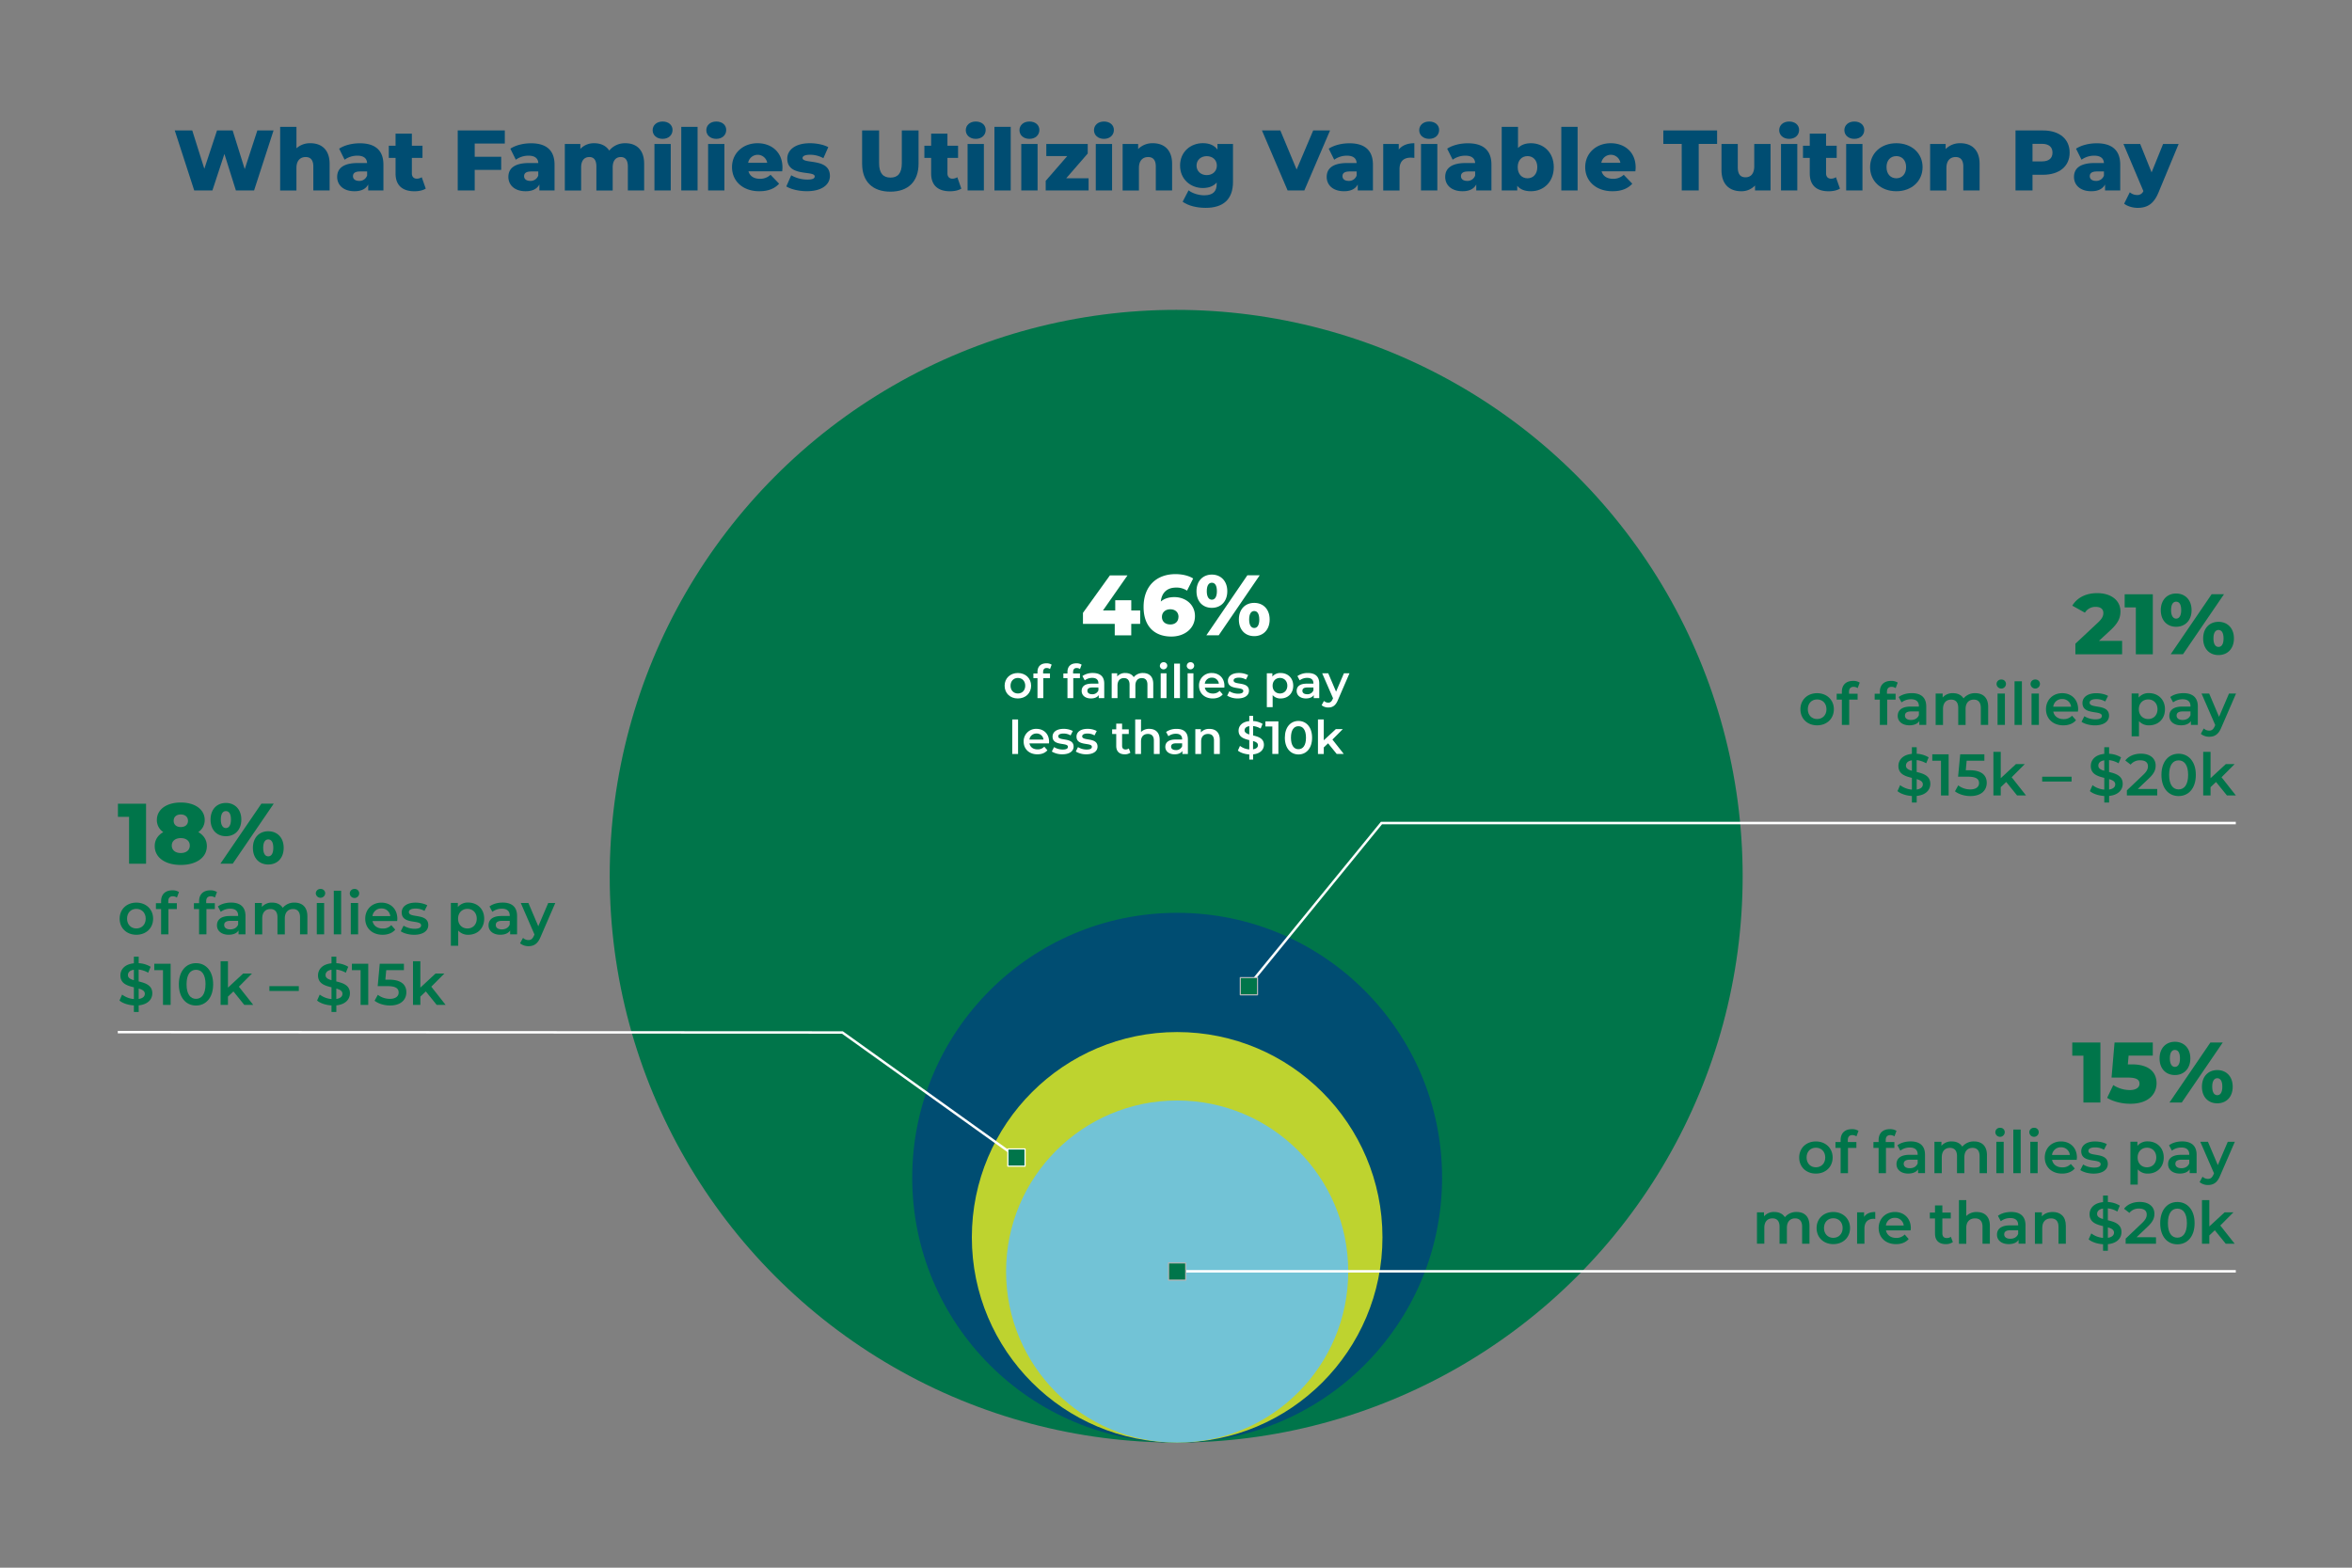 <?xml version="1.0" encoding="UTF-8"?> <svg xmlns="http://www.w3.org/2000/svg" id="Layer_1" data-name="Layer 1" width="1920" height="1280" viewBox="0 0 1920 1280"><rect x="0" y="0" width="1920" height="1280" fill="#808080" stroke="none"/><defs><style>.cls-1{fill:#00754a;}.cls-2{fill:#004d72;}.cls-3{fill:#bed32f;}.cls-4{fill:#72c3d6;}.cls-5{fill:#fff;}.cls-6{fill:none;stroke:#fff;stroke-miterlimit:10;stroke-width:2px;}.cls-7{fill:#b2b5b6;}</style></defs><path class="cls-1" d="M97.67,750.08c0-7.69,5.76-13.11,13.63-13.11S125,742.39,125,750.08s-5.71,13.15-13.68,13.15S97.67,757.76,97.67,750.08Zm21.27,0c0-4.9-3.27-8-7.64-8s-7.58,3.12-7.58,8,3.26,8,7.58,8S118.94,755,118.94,750.08Z"></path><path class="cls-1" d="M137.37,735.91v1.54h7v4.8h-6.86v20.64h-6V742.25h-4.23v-4.8h4.23v-1.63c0-5.38,3.21-8.88,9.17-8.88a9.59,9.59,0,0,1,5.42,1.39l-1.68,4.51a5.92,5.92,0,0,0-3.31-1.05C138.66,731.79,137.37,733.18,137.37,735.91Z"></path><path class="cls-1" d="M168.32,735.91v1.54h7.06v4.8h-6.86v20.64h-6V742.25h-4.22v-4.8h4.22v-1.63c0-5.38,3.22-8.88,9.17-8.88a9.62,9.62,0,0,1,5.43,1.39l-1.68,4.51a5.94,5.94,0,0,0-3.31-1.05C169.62,731.79,168.32,733.18,168.32,735.91Z"></path><path class="cls-1" d="M200.39,747.87v15h-5.67v-3.12c-1.43,2.21-4.22,3.46-8.06,3.46-5.86,0-9.55-3.22-9.55-7.68,0-4.27,2.88-7.63,10.65-7.63h6.63v-.39c0-3.5-2.11-5.57-6.39-5.57a12.64,12.64,0,0,0-7.77,2.55l-2.36-4.37c2.74-2.11,6.73-3.17,10.85-3.17C196.12,737,200.39,740.47,200.39,747.87Zm-6,7v-3H188.2c-4.08,0-5.19,1.54-5.19,3.41,0,2.16,1.83,3.55,4.9,3.55S193.38,757.52,194.39,754.88Z"></path><path class="cls-1" d="M250.93,748.2v14.69h-6V749c0-4.56-2.11-6.77-5.76-6.77-3.93,0-6.67,2.59-6.67,7.68v13h-6V749c0-4.56-2.11-6.77-5.76-6.77-4,0-6.67,2.59-6.67,7.68v13h-6V737.26h5.71v3.26a10.63,10.63,0,0,1,8.4-3.55c3.74,0,6.86,1.39,8.64,4.27a12,12,0,0,1,9.6-4.27C246.61,737,250.93,740.47,250.93,748.2Z"></path><path class="cls-1" d="M257.79,729.43a3.67,3.67,0,0,1,3.85-3.6,3.58,3.58,0,0,1,3.84,3.46,3.85,3.85,0,0,1-7.69.14Zm.82,7.83h6v25.63h-6Z"></path><path class="cls-1" d="M272.48,727.27h6v35.62h-6Z"></path><path class="cls-1" d="M285.54,729.43a3.66,3.66,0,0,1,3.84-3.6,3.57,3.57,0,0,1,3.84,3.46,3.84,3.84,0,0,1-7.68.14Zm.81,7.83h6v25.63h-6Z"></path><path class="cls-1" d="M324.23,752H304.11c.72,3.74,3.84,6.14,8.31,6.14a9.2,9.2,0,0,0,7-2.78l3.21,3.69c-2.3,2.74-5.9,4.18-10.32,4.18-8.59,0-14.16-5.52-14.16-13.15S303.73,737,311.36,737s13,5.23,13,13.25C324.32,750.7,324.27,751.42,324.23,752Zm-20.17-4h14.55a7,7,0,0,0-7.25-6.24A7.09,7.09,0,0,0,304.06,748Z"></path><path class="cls-1" d="M327.15,760.35l2.31-4.56a17.2,17.2,0,0,0,8.92,2.54c3.8,0,5.38-1.05,5.38-2.83,0-4.9-15.84-.29-15.84-10.51,0-4.85,4.37-8,11.28-8,3.41,0,7.3.82,9.6,2.21l-2.3,4.56a14.05,14.05,0,0,0-7.35-1.92c-3.65,0-5.37,1.2-5.37,2.88,0,5.18,15.84.58,15.84,10.61,0,4.8-4.42,7.92-11.62,7.92C333.73,763.23,329.46,762,327.15,760.35Z"></path><path class="cls-1" d="M395.26,750.08c0,8-5.52,13.15-13,13.15a10.53,10.53,0,0,1-8.21-3.46v12.44h-6v-35h5.71v3.36a10.57,10.57,0,0,1,8.5-3.65C389.74,737,395.26,742.15,395.26,750.08Zm-6.09,0c0-4.9-3.27-8-7.59-8s-7.63,3.12-7.63,8,3.31,8,7.63,8S389.17,755,389.17,750.08Z"></path><path class="cls-1" d="M422.1,747.87v15h-5.67v-3.12c-1.44,2.21-4.22,3.46-8.06,3.46-5.86,0-9.56-3.22-9.56-7.68,0-4.27,2.88-7.63,10.66-7.63h6.63v-.39c0-3.5-2.12-5.57-6.39-5.57a12.67,12.67,0,0,0-7.78,2.55l-2.35-4.37c2.74-2.11,6.72-3.17,10.85-3.17C417.82,737,422.1,740.47,422.1,747.87Zm-6,7v-3h-6.2c-4.08,0-5.18,1.54-5.18,3.41,0,2.16,1.82,3.55,4.9,3.55C412.54,758.86,415.09,757.52,416.1,754.88Z"></path><path class="cls-1" d="M453.3,737.26l-12,27.7c-2.36,5.81-5.62,7.58-9.89,7.58a10.6,10.6,0,0,1-6.87-2.35l2.4-4.42a6.49,6.49,0,0,0,4.42,1.78c2.11,0,3.36-1,4.51-3.55l.43-1-11.18-25.73h6.24l8.06,19,8.12-19Z"></path><path class="cls-1" d="M113.22,820.88v5.37h-3.93v-5.33c-4.71-.28-9.27-1.82-11.76-4l2.16-4.85a18.46,18.46,0,0,0,9.6,3.65v-9.6c-5.33-1.3-11-3-11-9.7,0-4.89,3.55-9.17,11-9.89v-5.42h3.93v5.33a20.54,20.54,0,0,1,9.75,2.93l-2,4.85a19.84,19.84,0,0,0-7.78-2.6v9.7c5.33,1.3,11.14,3,11.14,9.65C124.36,815.88,120.76,820.11,113.22,820.88Zm-3.93-20.55v-8.54c-3.41.52-4.85,2.25-4.85,4.37C104.44,798.46,106.5,799.52,109.29,800.33Zm8.93,11.09c0-2.35-2.12-3.46-5-4.27v8.49C116.73,815.12,118.22,813.48,118.22,811.42Z"></path><path class="cls-1" d="M139.29,786.89v33.6h-6.24V792.12h-7.11v-5.23Z"></path><path class="cls-1" d="M146,803.69c0-11,6-17.28,14-17.28S174,792.65,174,803.69,168,821,160,821,146,814.73,146,803.69Zm21.79,0c0-8.11-3.17-11.86-7.78-11.86s-7.72,3.75-7.72,11.86,3.16,11.86,7.72,11.86S167.75,811.8,167.75,803.69Z"></path><path class="cls-1" d="M190.55,809.5l-4.46,4.22v6.77h-6V784.87h6v21.51l12.43-11.52h7.2L195,805.61l11.72,14.88h-7.3Z"></path><path class="cls-1" d="M219.92,805.18h24v3.94h-24Z"></path><path class="cls-1" d="M274.55,820.88v5.37h-3.94v-5.33c-4.7-.28-9.26-1.82-11.76-4l2.16-4.85a18.46,18.46,0,0,0,9.6,3.65v-9.6c-5.33-1.3-11-3-11-9.7,0-4.89,3.55-9.17,11-9.89v-5.42h3.94v5.33a20.54,20.54,0,0,1,9.74,2.93l-2,4.85a20,20,0,0,0-7.78-2.6v9.7c5.33,1.3,11.14,3,11.14,9.65C285.69,815.88,282.08,820.11,274.55,820.88Zm-3.94-20.55v-8.54c-3.41.52-4.85,2.25-4.85,4.37C265.76,798.46,267.83,799.52,270.61,800.33Zm8.93,11.09c0-2.35-2.11-3.46-5-4.27v8.49C278.05,815.12,279.54,813.48,279.54,811.42Z"></path><path class="cls-1" d="M300.61,786.89v33.6h-6.24V792.12h-7.1v-5.23Z"></path><path class="cls-1" d="M331.72,810.17c0,5.91-4.28,10.8-13.3,10.8-4.75,0-9.55-1.44-12.63-3.89l2.64-4.84a16,16,0,0,0,9.89,3.31c4.47,0,7.11-2,7.11-5.14s-2.07-5.23-9-5.23h-8.11L310,786.89h19.73v5.23H315.3l-.72,7.78h3.21C327.73,799.9,331.72,804.22,331.72,810.17Z"></path><path class="cls-1" d="M347.6,809.5l-4.46,4.22v6.77h-6V784.87h6v21.51l12.43-11.52h7.2l-10.7,10.75,11.71,14.88h-7.29Z"></path><circle class="cls-1" cx="960.15" cy="715.43" r="462.43"></circle><circle class="cls-2" cx="960.94" cy="961.58" r="216.27"></circle><circle class="cls-3" cx="960.94" cy="1010.26" r="167.6"></circle><circle class="cls-4" cx="960.94" cy="1038.19" r="139.66"></circle><path class="cls-5" d="M930.75,509.39h-7.28v9.38H910v-9.38H884.05v-9l22-30.59h14.35l-20,28.63h10v-8.33h13.09v8.33h7.28Z"></path><path class="cls-5" d="M975.48,503c0,10.22-8.54,16.73-19.25,16.73-13.73,0-22.69-8.26-22.69-24.15,0-17.08,10.57-26.81,26.05-26.81,5.53,0,10.85,1.26,14.42,3.57l-5,9.94a15.15,15.15,0,0,0-9-2.52c-7,0-11.69,3.92-12.4,11.41,2.74-2.38,6.45-3.64,11.07-3.64C967.85,487.55,975.48,493.64,975.48,503Zm-13.44.63c0-3.78-2.73-6.16-6.72-6.16s-6.8,2.52-6.8,6.23,2.67,6.16,6.87,6.16C959.31,509.88,962,507.5,962,503.65Z"></path><path class="cls-5" d="M976.73,482.72c0-8.47,5.32-13.58,12.53-13.58s12.61,5.11,12.61,13.58-5.33,13.58-12.61,13.58S976.73,491.26,976.73,482.72Zm41.52-13h10.08l-33.47,49H984.78Zm-24.86,13c0-5-1.75-6.93-4.13-6.93s-4.13,2-4.13,6.93,1.89,6.93,4.13,6.93S993.39,487.69,993.39,482.72Zm17.93,23.1c0-8.47,5.25-13.58,12.53-13.58s12.6,5.11,12.6,13.58-5.32,13.58-12.6,13.58S1011.32,514.36,1011.32,505.82Zm16.66,0c0-5-1.82-6.93-4.13-6.93s-4.13,2-4.13,6.93,1.82,6.93,4.13,6.93S1028,510.79,1028,505.82Z"></path><path class="cls-5" d="M820.1,559.88c0-6.08,4.56-10.37,10.79-10.37s10.83,4.29,10.83,10.37-4.52,10.41-10.83,10.41S820.1,566,820.1,559.88Zm16.83,0c0-3.88-2.58-6.35-6-6.35s-6,2.47-6,6.35,2.58,6.34,6,6.34S836.93,563.75,836.93,559.88Z"></path><path class="cls-5" d="M851.53,548.67v1.22h5.58v3.8h-5.43V570h-4.75V553.69h-3.34v-3.8h3.34v-1.3c0-4.25,2.54-7,7.26-7a7.59,7.59,0,0,1,4.29,1.1l-1.33,3.57a4.7,4.7,0,0,0-2.62-.84C852.55,545.4,851.53,546.5,851.53,548.67Z"></path><path class="cls-5" d="M876,548.67v1.22h5.58v3.8h-5.43V570h-4.75V553.69h-3.35v-3.8h3.35v-1.3c0-4.25,2.54-7,7.26-7a7.61,7.61,0,0,1,4.29,1.1l-1.33,3.57a4.7,4.7,0,0,0-2.62-.84C877.06,545.4,876,546.5,876,548.67Z"></path><path class="cls-5" d="M901.42,558.13V570h-4.49v-2.47c-1.14,1.75-3.34,2.74-6.38,2.74-4.63,0-7.56-2.55-7.56-6.08s2.28-6,8.43-6h5.25v-.3c0-2.78-1.67-4.41-5-4.41a10.06,10.06,0,0,0-6.16,2L883.6,552a14.26,14.26,0,0,1,8.58-2.5C898,549.51,901.42,552.28,901.42,558.13Zm-4.75,5.55v-2.36h-4.9c-3.23,0-4.11,1.22-4.11,2.7,0,1.71,1.45,2.81,3.88,2.81A5.17,5.17,0,0,0,896.67,563.68Z"></path><path class="cls-5" d="M941.43,558.4V570h-4.75V559c0-3.6-1.67-5.35-4.56-5.35-3.12,0-5.28,2.05-5.28,6.08V570h-4.75V559c0-3.6-1.67-5.35-4.56-5.35-3.15,0-5.28,2.05-5.28,6.08V570H907.5V549.73H912v2.59a8.39,8.39,0,0,1,6.65-2.81c3,0,5.43,1.1,6.84,3.38a9.46,9.46,0,0,1,7.6-3.38C938,549.51,941.43,552.28,941.43,558.4Z"></path><path class="cls-5" d="M946.87,543.54a2.9,2.9,0,0,1,3-2.85,2.83,2.83,0,0,1,3,2.74,3,3,0,0,1-6.08.11Zm.64,6.19h4.75V570h-4.75Z"></path><path class="cls-5" d="M958.49,541.83h4.75V570h-4.75Z"></path><path class="cls-5" d="M968.83,543.54a2.9,2.9,0,0,1,3-2.85,2.83,2.83,0,0,1,3,2.74,3,3,0,0,1-6.08.11Zm.65,6.19h4.75V570h-4.75Z"></path><path class="cls-5" d="M999.45,561.4H983.54c.56,3,3,4.86,6.57,4.86a7.29,7.29,0,0,0,5.51-2.2l2.54,2.92c-1.82,2.17-4.67,3.31-8.17,3.31-6.8,0-11.2-4.37-11.2-10.41a10.08,10.08,0,0,1,10.48-10.37c5.93,0,10.26,4.14,10.26,10.48C999.53,560.37,999.49,560.94,999.45,561.4Zm-16-3.15H995a5.52,5.52,0,0,0-5.74-4.94A5.59,5.59,0,0,0,983.5,558.25Z"></path><path class="cls-5" d="M1001.78,568l1.82-3.61a13.61,13.61,0,0,0,7.07,2c3,0,4.25-.83,4.25-2.24,0-3.87-12.54-.23-12.54-8.32,0-3.84,3.46-6.34,8.93-6.34a16.16,16.16,0,0,1,7.6,1.74l-1.82,3.61a11.13,11.13,0,0,0-5.82-1.52c-2.88,0-4.25.95-4.25,2.28,0,4.11,12.54.46,12.54,8.4,0,3.8-3.5,6.27-9.2,6.27A16.1,16.1,0,0,1,1001.78,568Z"></path><path class="cls-5" d="M1055.69,559.88c0,6.31-4.37,10.41-10.29,10.41a8.3,8.3,0,0,1-6.5-2.74v9.84h-4.75V549.73h4.52v2.66a8.39,8.39,0,0,1,6.73-2.88C1051.32,549.51,1055.69,553.61,1055.69,559.88Zm-4.82,0c0-3.88-2.59-6.35-6-6.35s-6,2.47-6,6.35,2.63,6.34,6,6.34S1050.87,563.75,1050.87,559.88Z"></path><path class="cls-5" d="M1076.94,558.13V570h-4.49v-2.47c-1.14,1.75-3.34,2.74-6.38,2.74-4.64,0-7.56-2.55-7.56-6.08s2.28-6,8.43-6h5.25v-.3c0-2.78-1.68-4.41-5.06-4.41a10.05,10.05,0,0,0-6.15,2l-1.86-3.46a14.26,14.26,0,0,1,8.58-2.5C1073.55,549.51,1076.94,552.28,1076.94,558.13Zm-4.75,5.55v-2.36h-4.9c-3.23,0-4.11,1.22-4.11,2.7,0,1.71,1.45,2.81,3.88,2.81A5.18,5.18,0,0,0,1072.19,563.68Z"></path><path class="cls-5" d="M1101.63,549.73l-9.49,21.93c-1.87,4.59-4.45,6-7.83,6a8.38,8.38,0,0,1-5.43-1.86l1.9-3.5a5.11,5.11,0,0,0,3.49,1.41c1.67,0,2.66-.8,3.57-2.81l.35-.8-8.86-20.37h4.94l6.39,15,6.42-15Z"></path><path class="cls-5" d="M826.33,587.43h4.75v28.19h-4.75Z"></path><path class="cls-5" d="M856.31,607H840.39c.57,3,3,4.86,6.57,4.86a7.27,7.27,0,0,0,5.51-2.2l2.55,2.92c-1.82,2.17-4.67,3.31-8.17,3.31-6.8,0-11.21-4.37-11.21-10.41a10.09,10.09,0,0,1,10.49-10.37c5.93,0,10.26,4.14,10.26,10.48C856.39,606,856.35,606.54,856.31,607Zm-16-3.15h11.52a5.53,5.53,0,0,0-5.74-4.94A5.61,5.61,0,0,0,840.35,603.85Z"></path><path class="cls-5" d="M858.63,613.61l1.83-3.61a13.6,13.6,0,0,0,7.06,2c3,0,4.26-.83,4.26-2.24,0-3.87-12.54-.23-12.54-8.32,0-3.84,3.46-6.34,8.93-6.34a16.19,16.19,0,0,1,7.6,1.74l-1.83,3.61a11.07,11.07,0,0,0-5.81-1.52c-2.89,0-4.26.95-4.26,2.28,0,4.11,12.54.46,12.54,8.4,0,3.8-3.49,6.27-9.19,6.27A16.17,16.17,0,0,1,858.63,613.61Z"></path><path class="cls-5" d="M878.2,613.61,880,610a13.6,13.6,0,0,0,7.06,2c3,0,4.26-.83,4.26-2.24,0-3.87-12.54-.23-12.54-8.32,0-3.84,3.46-6.34,8.93-6.34a16.19,16.19,0,0,1,7.6,1.74l-1.83,3.61a11.07,11.07,0,0,0-5.81-1.52c-2.89,0-4.25.95-4.25,2.28,0,4.11,12.53.46,12.53,8.4,0,3.8-3.49,6.27-9.19,6.27A16.17,16.17,0,0,1,878.2,613.61Z"></path><path class="cls-5" d="M922.77,614.52a7.48,7.48,0,0,1-4.56,1.37c-4.44,0-7-2.36-7-6.84v-9.76h-3.34v-3.8h3.34v-4.64H916v4.64h5.44v3.8H916v9.65c0,2,1,3,2.81,3a4.27,4.27,0,0,0,2.66-.84Z"></path><path class="cls-5" d="M946.67,604v11.62h-4.74v-11c0-3.61-1.79-5.36-4.83-5.36-3.38,0-5.66,2-5.66,6.12v10.25h-4.75V587.43h4.75v10.26a9,9,0,0,1,6.76-2.58C943.07,595.11,946.67,597.88,946.67,604Z"></path><path class="cls-5" d="M969.7,603.73v11.89h-4.48v-2.47c-1.14,1.75-3.34,2.74-6.38,2.74-4.64,0-7.56-2.55-7.56-6.08,0-3.38,2.28-6,8.43-6H965v-.3c0-2.78-1.67-4.41-5.05-4.41a10.05,10.05,0,0,0-6.15,2l-1.87-3.46a14.29,14.29,0,0,1,8.59-2.5C966.32,595.11,969.7,597.88,969.7,603.73ZM965,609.28v-2.36h-4.9c-3.23,0-4.1,1.22-4.1,2.7,0,1.71,1.44,2.81,3.88,2.81A5.16,5.16,0,0,0,965,609.28Z"></path><path class="cls-5" d="M995.77,604v11.62H991v-11c0-3.61-1.78-5.36-4.82-5.36-3.39,0-5.66,2-5.66,6.12v10.25h-4.75V595.33h4.52V598a8.77,8.77,0,0,1,7-2.85C992.16,595.11,995.77,597.88,995.77,604Z"></path><path class="cls-5" d="M1022.94,615.93v4.25h-3.11V616c-3.73-.23-7.34-1.45-9.31-3.16l1.71-3.84a14.45,14.45,0,0,0,7.6,2.89v-7.6c-4.22-1-8.74-2.39-8.74-7.67,0-3.88,2.81-7.26,8.74-7.83v-4.29h3.11v4.22a16.25,16.25,0,0,1,7.71,2.31l-1.55,3.84a15.74,15.74,0,0,0-6.16-2.05v7.67c4.22,1,8.82,2.36,8.82,7.64C1031.76,612,1028.91,615.32,1022.94,615.93Zm-3.11-16.26V592.9c-2.7.42-3.84,1.79-3.84,3.46S1017.62,599,1019.83,599.67Zm7.06,8.77c0-1.86-1.67-2.73-4-3.38v6.73C1025.71,611.37,1026.89,610.08,1026.89,608.44Z"></path><path class="cls-5" d="M1043.58,589v26.59h-4.94V593.17H1033V589Z"></path><path class="cls-5" d="M1048.86,602.33c0-8.74,4.79-13.68,11.09-13.68s11.14,4.94,11.14,13.68S1066.3,616,1060,616,1048.86,611.06,1048.86,602.33Zm17.25,0c0-6.42-2.51-9.39-6.16-9.39s-6.11,3-6.11,9.39,2.5,9.38,6.11,9.38S1066.11,608.75,1066.11,602.33Z"></path><path class="cls-5" d="M1084.16,606.92l-3.53,3.35v5.35h-4.75V587.43h4.75v17l9.84-9.12h5.69l-8.47,8.52,9.27,11.77h-5.77Z"></path><polyline class="cls-6" points="1019.15 805 1127.73 672 1825.15 672"></polyline><rect class="cls-7" x="1012.02" y="797.73" width="15" height="15" rx="0.42"></rect><rect class="cls-1" x="1012.98" y="798.68" width="13.09" height="13.09"></rect><line class="cls-6" x1="961.15" y1="1038" x2="1825.15" y2="1038"></line><polyline class="cls-6" points="830.15 945 687.69 843.02 96.15 842.73"></polyline><rect class="cls-5" x="822.27" y="937.63" width="15" height="15" rx="0.42" transform="translate(1659.53 1890.27) rotate(180)"></rect><rect class="cls-1" x="823.22" y="938.59" width="13.09" height="13.09" transform="translate(1659.53 1890.27) rotate(180)"></rect><path class="cls-1" d="M119.23,656.22v49H105.37V666.94h-9.1V656.22Z"></path><path class="cls-1" d="M168.86,690.81c0,9.38-8.61,15.4-21.28,15.4s-21.28-6-21.28-15.4c0-5,2.59-8.89,7-11.41a11.7,11.7,0,0,1-5.25-9.87c0-8.69,8-14.29,19.53-14.29s19.53,5.6,19.53,14.29a11.7,11.7,0,0,1-5.25,9.87C166.27,681.92,168.86,685.77,168.86,690.81Zm-13.93-.42c0-3.78-2.94-6.09-7.35-6.09s-7.35,2.31-7.35,6.09,2.94,6.09,7.35,6.09S154.93,694.17,154.93,690.39Zm-13.16-20.23c0,3.22,2.31,5.11,5.81,5.11s5.88-1.89,5.88-5.11S151,665,147.58,665,141.77,666.87,141.77,670.16Z"></path><path class="cls-1" d="M171.87,669.18c0-8.47,5.32-13.59,12.53-13.59s12.6,5.12,12.6,13.59-5.32,13.58-12.6,13.58S171.87,677.72,171.87,669.18Zm41.51-13h10.08l-33.46,49H179.92Zm-24.85,13c0-5-1.75-6.93-4.13-6.93s-4.13,2-4.13,6.93,1.89,6.93,4.13,6.93S188.53,674.15,188.53,669.18Zm17.92,23.1c0-8.47,5.25-13.58,12.53-13.58s12.6,5.11,12.6,13.58-5.32,13.58-12.6,13.58S206.45,700.82,206.45,692.28Zm16.66,0c0-5-1.82-6.93-4.13-6.93s-4.13,2-4.13,6.93,1.82,6.93,4.13,6.93S223.11,697.25,223.11,692.28Z"></path><path class="cls-1" d="M1469.72,579.08c0-7.69,5.76-13.11,13.63-13.11s13.69,5.42,13.69,13.11-5.72,13.15-13.69,13.15S1469.72,586.76,1469.72,579.08Zm21.27,0c0-4.9-3.27-8-7.64-8s-7.58,3.12-7.58,8,3.26,8,7.58,8S1491,584,1491,579.08Z"></path><path class="cls-1" d="M1509.42,564.91v1.54h7v4.8h-6.86v20.64h-6V571.25h-4.23v-4.8h4.23v-1.63c0-5.38,3.21-8.88,9.17-8.88a9.59,9.59,0,0,1,5.42,1.39l-1.68,4.51a5.92,5.92,0,0,0-3.31-1.05C1510.71,560.79,1509.42,562.18,1509.42,564.91Z"></path><path class="cls-1" d="M1540.37,564.91v1.54h7.06v4.8h-6.86v20.64h-6V571.25h-4.23v-4.8h4.23v-1.63c0-5.38,3.21-8.88,9.16-8.88a9.6,9.6,0,0,1,5.43,1.39l-1.68,4.51a5.94,5.94,0,0,0-3.31-1.05C1541.67,560.79,1540.37,562.18,1540.37,564.91Z"></path><path class="cls-1" d="M1572.44,576.87v15h-5.66v-3.12c-1.44,2.21-4.23,3.46-8.07,3.46-5.86,0-9.55-3.22-9.55-7.68,0-4.27,2.88-7.63,10.66-7.63h6.62v-.39c0-3.5-2.11-5.57-6.39-5.57a12.64,12.64,0,0,0-7.77,2.55l-2.35-4.37c2.73-2.11,6.72-3.17,10.85-3.17C1568.17,566,1572.44,569.47,1572.44,576.87Zm-6,7v-3h-6.19c-4.08,0-5.19,1.54-5.19,3.41,0,2.16,1.83,3.55,4.9,3.55S1565.43,586.52,1566.44,583.88Z"></path><path class="cls-1" d="M1623,577.2v14.69h-6V578c0-4.56-2.12-6.77-5.77-6.77-3.93,0-6.67,2.59-6.67,7.68v13h-6V578c0-4.56-2.11-6.77-5.76-6.77-4,0-6.67,2.59-6.67,7.68v13h-6V566.26h5.71v3.26a10.63,10.63,0,0,1,8.4-3.55c3.75,0,6.87,1.39,8.64,4.27a12,12,0,0,1,9.6-4.27C1618.66,566,1623,569.47,1623,577.2Z"></path><path class="cls-1" d="M1629.85,558.43a3.66,3.66,0,0,1,3.84-3.6,3.58,3.58,0,0,1,3.84,3.46,3.84,3.84,0,0,1-7.68.14Zm.81,7.83h6v25.63h-6Z"></path><path class="cls-1" d="M1644.53,556.27h6v35.62h-6Z"></path><path class="cls-1" d="M1657.59,558.43a3.66,3.66,0,0,1,3.84-3.6,3.57,3.57,0,0,1,3.84,3.46,3.84,3.84,0,0,1-7.68.14Zm.81,7.83h6v25.63h-6Z"></path><path class="cls-1" d="M1696.28,581h-20.12c.72,3.74,3.84,6.14,8.31,6.14a9.2,9.2,0,0,0,7-2.78l3.22,3.69c-2.31,2.74-5.91,4.18-10.33,4.18-8.59,0-14.16-5.52-14.16-13.15s5.62-13.11,13.25-13.11,13,5.23,13,13.25C1696.37,579.7,1696.33,580.42,1696.28,581Zm-20.16-4h14.54a7,7,0,0,0-7.25-6.24A7.08,7.08,0,0,0,1676.12,577Z"></path><path class="cls-1" d="M1699.2,589.35l2.31-4.56a17.21,17.21,0,0,0,8.93,2.54c3.79,0,5.37-1.05,5.37-2.83,0-4.9-15.84-.29-15.84-10.51,0-4.85,4.37-8,11.28-8,3.41,0,7.3.82,9.6,2.21l-2.3,4.56a14.05,14.05,0,0,0-7.35-1.92c-3.65,0-5.37,1.2-5.37,2.88,0,5.18,15.84.58,15.84,10.61,0,4.8-4.42,7.92-11.62,7.92C1705.78,592.23,1701.51,591,1699.2,589.35Z"></path><path class="cls-1" d="M1767.32,579.08c0,8-5.53,13.15-13,13.15a10.53,10.53,0,0,1-8.21-3.46v12.44h-6v-35h5.71v3.36a10.57,10.57,0,0,1,8.5-3.65C1761.79,566,1767.32,571.15,1767.32,579.08Zm-6.1,0c0-4.9-3.26-8-7.59-8s-7.63,3.12-7.63,8,3.31,8,7.63,8S1761.22,584,1761.22,579.08Z"></path><path class="cls-1" d="M1794.15,576.87v15h-5.67v-3.12c-1.44,2.21-4.22,3.46-8.06,3.46-5.86,0-9.55-3.22-9.55-7.68,0-4.27,2.88-7.63,10.65-7.63h6.63v-.39c0-3.5-2.12-5.57-6.39-5.57a12.64,12.64,0,0,0-7.77,2.55l-2.36-4.37c2.74-2.11,6.72-3.17,10.85-3.17C1789.87,566,1794.15,569.47,1794.15,576.87Zm-6,7v-3H1782c-4.08,0-5.18,1.54-5.18,3.41,0,2.16,1.82,3.55,4.9,3.55C1784.59,587.86,1787.14,586.52,1788.15,583.88Z"></path><path class="cls-1" d="M1825.35,566.26l-12,27.7c-2.36,5.81-5.62,7.58-9.89,7.58a10.62,10.62,0,0,1-6.87-2.35l2.4-4.42a6.51,6.51,0,0,0,4.42,1.78c2.11,0,3.36-1,4.51-3.55l.43-1-11.18-25.73h6.24l8.06,19,8.12-19Z"></path><path class="cls-1" d="M1564.66,649.88v5.37h-3.93v-5.33c-4.71-.28-9.27-1.82-11.76-4l2.16-4.85a18.46,18.46,0,0,0,9.6,3.65v-9.6c-5.33-1.3-11-3-11-9.7,0-4.89,3.55-9.17,11-9.89v-5.42h3.93v5.33a20.54,20.54,0,0,1,9.75,2.93l-2,4.85a19.84,19.84,0,0,0-7.78-2.6v9.7c5.33,1.3,11.14,3,11.14,9.65C1575.8,644.88,1572.2,649.11,1564.66,649.88Zm-3.93-20.55v-8.54c-3.41.52-4.85,2.25-4.85,4.37C1555.88,627.46,1557.94,628.52,1560.73,629.33Zm8.93,11.09c0-2.35-2.12-3.46-5-4.27v8.49C1568.17,644.12,1569.66,642.48,1569.66,640.42Z"></path><path class="cls-1" d="M1590.73,615.89v33.6h-6.24V621.12h-7.11v-5.23Z"></path><path class="cls-1" d="M1621.83,639.17c0,5.91-4.27,10.8-13.29,10.8-4.76,0-9.56-1.44-12.63-3.89l2.64-4.84a16,16,0,0,0,9.89,3.31c4.46,0,7.1-2,7.1-5.14s-2.06-5.23-9-5.23h-8.11l1.73-18.29h19.73v5.23h-14.45l-.72,7.78h3.21C1617.85,628.9,1621.83,633.22,1621.83,639.17Z"></path><path class="cls-1" d="M1637.72,638.5l-4.46,4.22v6.77h-6V613.87h6v21.51l12.43-11.52h7.2l-10.71,10.75,11.72,14.88h-7.3Z"></path><path class="cls-1" d="M1667.09,634.18h24v3.94h-24Z"></path><path class="cls-1" d="M1721.72,649.88v5.37h-3.94v-5.33c-4.7-.28-9.26-1.82-11.76-4l2.16-4.85a18.46,18.46,0,0,0,9.6,3.65v-9.6c-5.33-1.3-11-3-11-9.7,0-4.89,3.55-9.17,11-9.89v-5.42h3.94v5.33a20.54,20.54,0,0,1,9.74,2.93l-2,4.85a20,20,0,0,0-7.78-2.6v9.7c5.33,1.3,11.14,3,11.14,9.65C1732.86,644.88,1729.25,649.11,1721.72,649.88Zm-3.94-20.55v-8.54c-3.41.52-4.85,2.25-4.85,4.37C1712.93,627.46,1715,628.52,1717.78,629.33Zm8.93,11.09c0-2.35-2.11-3.46-5-4.27v8.49C1725.22,644.12,1726.71,642.48,1726.71,640.42Z"></path><path class="cls-1" d="M1761,644.21v5.28h-24.77v-4.17l13.35-12.68c3.26-3.12,3.84-5.08,3.84-7,0-3.07-2.11-4.85-6.24-4.85a9.51,9.51,0,0,0-7.88,3.51l-4.36-3.36c2.59-3.51,7.24-5.57,12.77-5.57,7.29,0,12,3.7,12,9.65,0,3.26-.92,6.24-5.57,10.61l-9,8.54Z"></path><path class="cls-1" d="M1764.44,632.69c0-11,6-17.28,14-17.28s14.07,6.24,14.07,17.28-6,17.28-14.07,17.28S1764.44,643.73,1764.44,632.69Zm21.79,0c0-8.11-3.17-11.86-7.78-11.86s-7.73,3.75-7.73,11.86,3.17,11.86,7.73,11.86S1786.23,640.8,1786.23,632.69Z"></path><path class="cls-1" d="M1809,638.5l-4.47,4.22v6.77h-6V613.87h6v21.51L1817,623.86h7.2l-10.71,10.75,11.72,14.88h-7.3Z"></path><path class="cls-1" d="M1732.34,523.24v11h-38.15v-8.68l18.34-17.15c3.92-3.64,4.48-5.88,4.48-7.91,0-3.15-2.1-5-6.3-5a10,10,0,0,0-8.75,4.76l-10.3-5.75c3.71-6.16,10.65-10.22,20.31-10.22,11.27,0,19,5.81,19,14.92,0,4.76-1.33,9.1-8.33,15.54l-9.24,8.54Z"></path><path class="cls-1" d="M1757.4,485.22v49h-13.86V495.94h-9.11V485.22Z"></path><path class="cls-1" d="M1763.91,498.18c0-8.47,5.32-13.59,12.53-13.59s12.6,5.12,12.6,13.59-5.32,13.58-12.6,13.58S1763.91,506.72,1763.91,498.18Zm41.51-13h10.08l-33.46,49H1772Zm-24.85,13c0-5-1.75-6.93-4.13-6.93s-4.13,2-4.13,6.93,1.89,6.93,4.13,6.93S1780.57,503.15,1780.57,498.18Zm17.92,23.1c0-8.47,5.25-13.58,12.53-13.58s12.6,5.11,12.6,13.58-5.32,13.58-12.6,13.58S1798.49,529.82,1798.49,521.28Zm16.66,0c0-5-1.82-6.93-4.13-6.93s-4.13,2-4.13,6.93,1.82,6.93,4.13,6.93S1815.15,526.25,1815.15,521.28Z"></path><path class="cls-1" d="M1468.72,945.08c0-7.69,5.76-13.11,13.63-13.11s13.69,5.42,13.69,13.11-5.72,13.15-13.69,13.15S1468.72,952.76,1468.72,945.08Zm21.27,0c0-4.9-3.27-8-7.64-8s-7.58,3.12-7.58,8,3.26,8,7.58,8S1490,950,1490,945.08Z"></path><path class="cls-1" d="M1508.42,930.91v1.54h7v4.8h-6.86v20.64h-6V937.25h-4.23v-4.8h4.23v-1.63c0-5.38,3.21-8.88,9.17-8.88a9.59,9.59,0,0,1,5.42,1.39l-1.68,4.51a5.92,5.92,0,0,0-3.31-1.05C1509.71,926.79,1508.42,928.18,1508.42,930.91Z"></path><path class="cls-1" d="M1539.37,930.91v1.54h7.06v4.8h-6.86v20.64h-6V937.25h-4.23v-4.8h4.23v-1.63c0-5.38,3.21-8.88,9.16-8.88a9.6,9.6,0,0,1,5.43,1.39l-1.68,4.51a5.94,5.94,0,0,0-3.31-1.05C1540.67,926.79,1539.37,928.18,1539.37,930.91Z"></path><path class="cls-1" d="M1571.44,942.87v15h-5.66v-3.12c-1.44,2.21-4.23,3.46-8.07,3.46-5.86,0-9.55-3.22-9.55-7.68,0-4.27,2.88-7.63,10.66-7.63h6.62v-.39c0-3.5-2.11-5.57-6.39-5.57a12.64,12.64,0,0,0-7.77,2.55l-2.35-4.37c2.73-2.11,6.72-3.17,10.85-3.17C1567.17,932,1571.44,935.47,1571.44,942.87Zm-6,7v-3h-6.19c-4.08,0-5.19,1.54-5.19,3.41,0,2.16,1.83,3.55,4.9,3.55S1564.43,952.52,1565.44,949.88Z"></path><path class="cls-1" d="M1622,943.2v14.69h-6V944c0-4.56-2.12-6.77-5.77-6.77-3.93,0-6.67,2.59-6.67,7.68v13h-6V944c0-4.56-2.11-6.77-5.76-6.77-4,0-6.67,2.59-6.67,7.68v13h-6V932.26h5.71v3.26a10.63,10.63,0,0,1,8.4-3.55c3.75,0,6.87,1.39,8.64,4.27a12,12,0,0,1,9.6-4.27C1617.66,932,1622,935.47,1622,943.2Z"></path><path class="cls-1" d="M1628.85,924.43a3.66,3.66,0,0,1,3.84-3.6,3.58,3.58,0,0,1,3.84,3.46,3.84,3.84,0,0,1-7.68.14Zm.81,7.83h6v25.63h-6Z"></path><path class="cls-1" d="M1643.53,922.27h6v35.62h-6Z"></path><path class="cls-1" d="M1656.59,924.43a3.66,3.66,0,0,1,3.84-3.6,3.57,3.57,0,0,1,3.84,3.46,3.84,3.84,0,0,1-7.68.14Zm.81,7.83h6v25.63h-6Z"></path><path class="cls-1" d="M1695.28,947h-20.12c.72,3.74,3.84,6.14,8.31,6.14a9.2,9.2,0,0,0,7-2.78l3.22,3.69c-2.31,2.74-5.91,4.18-10.33,4.18-8.59,0-14.16-5.52-14.16-13.15s5.62-13.11,13.25-13.11,13,5.23,13,13.25C1695.37,945.7,1695.33,946.42,1695.28,947Zm-20.16-4h14.54a7,7,0,0,0-7.25-6.24A7.08,7.08,0,0,0,1675.12,943Z"></path><path class="cls-1" d="M1698.2,955.35l2.31-4.56a17.21,17.21,0,0,0,8.93,2.54c3.79,0,5.37-1.05,5.37-2.83,0-4.9-15.84-.29-15.84-10.51,0-4.85,4.37-8,11.28-8,3.41,0,7.3.82,9.6,2.21l-2.3,4.56a14.05,14.05,0,0,0-7.35-1.92c-3.65,0-5.37,1.2-5.37,2.88,0,5.18,15.84.58,15.84,10.61,0,4.8-4.42,7.92-11.62,7.92C1704.78,958.23,1700.51,957,1698.2,955.35Z"></path><path class="cls-1" d="M1766.32,945.08c0,8-5.53,13.15-13,13.15a10.53,10.53,0,0,1-8.21-3.46v12.44h-6v-35h5.71v3.36a10.57,10.57,0,0,1,8.5-3.65C1760.79,932,1766.32,937.15,1766.32,945.08Zm-6.1,0c0-4.9-3.26-8-7.59-8s-7.63,3.12-7.63,8,3.31,8,7.63,8S1760.22,950,1760.22,945.08Z"></path><path class="cls-1" d="M1793.15,942.87v15h-5.67v-3.12c-1.44,2.21-4.22,3.46-8.06,3.46-5.86,0-9.55-3.22-9.55-7.68,0-4.27,2.88-7.63,10.65-7.63h6.63v-.39c0-3.5-2.12-5.57-6.39-5.57a12.64,12.64,0,0,0-7.77,2.55l-2.36-4.37c2.74-2.11,6.72-3.17,10.85-3.17C1788.87,932,1793.15,935.47,1793.15,942.87Zm-6,7v-3H1781c-4.08,0-5.18,1.54-5.18,3.41,0,2.16,1.82,3.55,4.9,3.55C1783.59,953.86,1786.14,952.52,1787.15,949.88Z"></path><path class="cls-1" d="M1824.35,932.26l-12,27.7c-2.36,5.81-5.62,7.58-9.89,7.58a10.62,10.62,0,0,1-6.87-2.35l2.4-4.42a6.51,6.51,0,0,0,4.42,1.78c2.11,0,3.36-1,4.51-3.55l.43-1-11.18-25.73h6.24l8.06,19,8.12-19Z"></path><path class="cls-1" d="M1477.12,1000.8v14.69h-6v-13.92c0-4.56-2.11-6.77-5.76-6.77-3.93,0-6.67,2.6-6.67,7.68v13h-6v-13.92c0-4.56-2.11-6.77-5.76-6.77-4,0-6.67,2.6-6.67,7.68v13h-6V989.86H1440v3.26a10.62,10.62,0,0,1,8.4-3.55c3.74,0,6.86,1.39,8.64,4.27a12,12,0,0,1,9.6-4.27C1472.8,989.57,1477.12,993.08,1477.12,1000.8Z"></path><path class="cls-1" d="M1482.93,1002.68c0-7.68,5.76-13.11,13.63-13.11s13.68,5.43,13.68,13.11-5.71,13.15-13.68,13.15S1482.93,1010.36,1482.93,1002.68Zm21.26,0c0-4.9-3.26-8-7.63-8s-7.58,3.12-7.58,8,3.26,8,7.58,8S1504.19,1007.57,1504.19,1002.68Z"></path><path class="cls-1" d="M1530.83,989.57v5.71a8.17,8.17,0,0,0-1.39-.14c-4.56,0-7.44,2.69-7.44,7.92v12.43h-6V989.86h5.71v3.74C1523.44,990.92,1526.56,989.57,1530.83,989.57Z"></path><path class="cls-1" d="M1559.68,1004.6h-20.11c.72,3.74,3.84,6.14,8.3,6.14a9.18,9.18,0,0,0,7-2.78l3.22,3.69c-2.31,2.74-5.91,4.18-10.32,4.18-8.6,0-14.16-5.52-14.16-13.15s5.61-13.11,13.25-13.11c7.48,0,13,5.23,13,13.25C1559.78,1003.3,1559.73,1004,1559.68,1004.6Zm-20.16-4h14.54a7,7,0,0,0-7.24-6.24A7.09,7.09,0,0,0,1539.52,1000.61Z"></path><path class="cls-1" d="M1594.19,1014.1a9.44,9.44,0,0,1-5.76,1.73c-5.62,0-8.83-3-8.83-8.64V994.85h-4.23v-4.8h4.23v-5.86h6v5.86h6.86v4.8h-6.86V1007c0,2.5,1.25,3.84,3.55,3.84a5.38,5.38,0,0,0,3.36-1Z"></path><path class="cls-1" d="M1624.38,1000.8v14.69h-6v-13.92c0-4.56-2.25-6.77-6.09-6.77-4.28,0-7.16,2.6-7.16,7.73v13h-6V979.87h6v13a11.45,11.45,0,0,1,8.55-3.26C1619.82,989.57,1624.38,993.08,1624.38,1000.8Z"></path><path class="cls-1" d="M1653.47,1000.47v15h-5.66v-3.12c-1.44,2.21-4.23,3.46-8.07,3.46-5.86,0-9.55-3.22-9.55-7.68,0-4.27,2.88-7.63,10.66-7.63h6.62v-.39c0-3.5-2.11-5.57-6.39-5.57a12.66,12.66,0,0,0-7.77,2.55l-2.35-4.37c2.73-2.11,6.72-3.17,10.85-3.17C1649.2,989.57,1653.47,993.08,1653.47,1000.47Zm-6,7v-3h-6.19c-4.08,0-5.19,1.54-5.19,3.41,0,2.16,1.83,3.55,4.9,3.55S1646.46,1010.12,1647.47,1007.48Z"></path><path class="cls-1" d="M1686.4,1000.8v14.69h-6v-13.92c0-4.56-2.26-6.77-6.1-6.77-4.27,0-7.15,2.6-7.15,7.73v13h-6V989.86h5.71v3.31c2-2.35,5.09-3.6,8.83-3.6C1681.84,989.57,1686.4,993.08,1686.4,1000.8Z"></path><path class="cls-1" d="M1720.72,1015.88v5.37h-3.94v-5.33c-4.7-.28-9.26-1.82-11.76-4l2.16-4.85a18.46,18.46,0,0,0,9.6,3.65v-9.6c-5.33-1.3-11-3-11-9.7,0-4.89,3.55-9.17,11-9.89v-5.42h3.94v5.33a20.54,20.54,0,0,1,9.74,2.93l-2,4.85a19.85,19.85,0,0,0-7.77-2.6v9.7c5.32,1.3,11.13,3,11.13,9.65C1731.85,1010.88,1728.25,1015.11,1720.72,1015.88Zm-3.94-20.55v-8.54c-3.41.52-4.85,2.25-4.85,4.37C1711.93,993.46,1714,994.52,1716.78,995.33Zm8.93,11.09c0-2.35-2.11-3.46-5-4.27v8.49C1724.22,1010.12,1725.71,1008.48,1725.71,1006.42Z"></path><path class="cls-1" d="M1760,1010.21v5.28h-24.77v-4.17l13.35-12.68c3.26-3.12,3.84-5.08,3.84-7,0-3.07-2.11-4.85-6.24-4.85a9.51,9.51,0,0,0-7.88,3.51l-4.37-3.36c2.6-3.51,7.25-5.57,12.77-5.57,7.3,0,12,3.7,12,9.65,0,3.26-.92,6.24-5.57,10.61l-9,8.54Z"></path><path class="cls-1" d="M1763.44,998.69c0-11,6-17.28,14-17.28s14.07,6.24,14.07,17.28-6,17.28-14.07,17.28S1763.44,1009.73,1763.44,998.69Zm21.79,0c0-8.11-3.17-11.86-7.78-11.86s-7.73,3.75-7.73,11.86,3.17,11.86,7.73,11.86S1785.23,1006.8,1785.23,998.69Z"></path><path class="cls-1" d="M1808,1004.5l-4.47,4.22v6.77h-6V979.87h6v21.51L1816,989.86h7.2l-10.71,10.75,11.72,14.88h-7.3Z"></path><path class="cls-1" d="M1714.61,851.22v49h-13.86V861.94h-9.1V851.22Z"></path><path class="cls-1" d="M1760.46,884.48c0,8.75-6.58,16.73-21.35,16.73-6.79,0-14-1.68-19-4.83l5-10.43a24.87,24.87,0,0,0,13.58,4.06c4.69,0,7.84-1.89,7.84-5.18,0-3-2-5-9.52-5h-13.3l2.45-28.64h31.22v10.72h-19.74l-.63,7.14h3.29C1754.79,869.08,1760.46,875.8,1760.46,884.48Z"></path><path class="cls-1" d="M1762.91,864.18c0-8.47,5.32-13.59,12.53-13.59s12.6,5.12,12.6,13.59-5.32,13.58-12.6,13.58S1762.91,872.72,1762.91,864.18Zm41.51-13h10.08l-33.46,49H1771Zm-24.85,13c0-5-1.75-6.93-4.13-6.93s-4.13,2-4.13,6.93,1.89,6.93,4.13,6.93S1779.57,869.15,1779.57,864.18Zm17.92,23.1c0-8.47,5.25-13.58,12.53-13.58s12.6,5.11,12.6,13.58-5.32,13.58-12.6,13.58S1797.49,895.82,1797.49,887.28Zm16.66,0c0-5-1.82-6.93-4.13-6.93s-4.13,2-4.13,6.93,1.82,6.93,4.13,6.93S1814.15,892.25,1814.15,887.28Z"></path><path class="cls-2" d="M223.31,106.51l-15.9,49H192.57l-9.38-29.82-9.8,29.82H158.55l-15.89-49h14.28l9.87,31.29,10.36-31.29h12.74l9.87,31.57,10.3-31.57Z"></path><path class="cls-2" d="M269.08,133.81v21.7h-13.3V136c0-5.46-2.38-7.77-6.23-7.77-4.27,0-7.56,2.66-7.56,9v18.34h-13.3V103.57H242v17.5a16.44,16.44,0,0,1,11.41-4.13C262.29,116.94,269.08,122.05,269.08,133.81Z"></path><path class="cls-2" d="M313,134.44v21.07H300.58v-4.9c-1.89,3.64-5.67,5.53-11.2,5.53-9.1,0-14.14-5.11-14.14-11.69,0-7,5.11-11.34,16.87-11.34h7.56c-.21-3.85-2.8-6-8.05-6a17.68,17.68,0,0,0-10.29,3.29l-4.48-9c4.34-2.87,10.78-4.41,16.73-4.41C305.9,116.94,313,122.4,313,134.44Zm-13.3,8.89V140h-5.74c-4.27,0-5.81,1.54-5.81,3.85s1.82,3.85,5,3.85A6.55,6.55,0,0,0,299.67,143.33Z"></path><path class="cls-2" d="M347.55,154c-2.31,1.47-5.74,2.17-9.24,2.17-9.73,0-15.4-4.76-15.4-14.49V128.91h-5.53V119h5.53V109.1h13.3V119h8.68v9.94h-8.68v12.6c0,2.8,1.61,4.34,4,4.34a7.28,7.28,0,0,0,4.06-1.19Z"></path><path class="cls-2" d="M387.52,117.22V128h21.63v10.71H387.52v16.8H373.66v-49h38.43v10.71Z"></path><path class="cls-2" d="M452.69,134.44v21.07H440.3v-4.9c-1.89,3.64-5.67,5.53-11.2,5.53C420,156.14,415,151,415,144.45c0-7,5.11-11.34,16.87-11.34h7.56c-.21-3.85-2.8-6-8.05-6a17.68,17.68,0,0,0-10.29,3.29l-4.48-9c4.34-2.87,10.78-4.41,16.73-4.41C445.62,116.94,452.69,122.4,452.69,134.44Zm-13.3,8.89V140h-5.74c-4.27,0-5.81,1.54-5.81,3.85s1.82,3.85,5,3.85A6.55,6.55,0,0,0,439.39,143.33Z"></path><path class="cls-2" d="M525.84,133.81v21.7h-13.3V136c0-5.46-2.24-7.77-5.74-7.77-3.85,0-6.65,2.59-6.65,8.47v18.83h-13.3V136c0-5.46-2.17-7.77-5.74-7.77-3.92,0-6.72,2.59-6.72,8.47v18.83H461.08V117.57h12.68v4a15.09,15.09,0,0,1,11.34-4.62c5.18,0,9.59,1.89,12.25,6a16.43,16.43,0,0,1,13.16-6C519.33,116.94,525.84,122.05,525.84,133.81Z"></path><path class="cls-2" d="M532.77,106.3c0-4,3.22-7.07,8.12-7.07s8.12,2.87,8.12,6.86c0,4.2-3.22,7.28-8.12,7.28S532.77,110.29,532.77,106.3Zm1.47,11.27h13.3v37.94h-13.3Z"></path><path class="cls-2" d="M556.14,103.57h13.31v51.94H556.14Z"></path><path class="cls-2" d="M576.58,106.3c0-4,3.22-7.07,8.12-7.07s8.13,2.87,8.13,6.86c0,4.2-3.23,7.28-8.13,7.28S576.58,110.29,576.58,106.3Zm1.47,11.27h13.31v37.94H578.05Z"></path><path class="cls-2" d="M638.54,139.9H611c1.12,3.85,4.41,6.09,9.31,6.09A12.16,12.16,0,0,0,629,142.7l7,7.28c-3.64,4.06-9,6.16-16.18,6.16-13.51,0-22.26-8.33-22.26-19.67s8.89-19.53,20.86-19.53c11.21,0,20.31,7.14,20.31,19.67C638.75,137.59,638.61,138.85,638.54,139.9Zm-27.8-7h15.55a7.9,7.9,0,0,0-15.55,0Z"></path><path class="cls-2" d="M641.89,152.22l4-9.1a26.61,26.61,0,0,0,13.23,3.5c4.48,0,5.95-1,5.95-2.59,0-5.11-22.4.7-22.4-14.49,0-7.14,6.58-12.6,18.48-12.6,5.32,0,11.2,1.12,15,3.22l-4,9a22.23,22.23,0,0,0-10.92-2.8c-4.48,0-6.09,1.26-6.09,2.66,0,5.25,22.34-.42,22.34,14.63,0,7-6.45,12.46-18.77,12.46C652.25,156.14,645.6,154.53,641.89,152.22Z"></path><path class="cls-2" d="M703.77,133.67V106.51h13.86v26.74c0,8.4,3.5,11.76,9.31,11.76s9.24-3.36,9.24-11.76V106.51h13.66v27.16c0,14.63-8.55,22.82-23,22.82S703.77,148.3,703.77,133.67Z"></path><path class="cls-2" d="M784.76,154c-2.31,1.47-5.74,2.17-9.24,2.17-9.73,0-15.4-4.76-15.4-14.49V128.91h-5.53V119h5.53V109.1h13.3V119h8.68v9.94h-8.68v12.6c0,2.8,1.61,4.34,4,4.34a7.28,7.28,0,0,0,4.06-1.19Z"></path><path class="cls-2" d="M788.4,106.3c0-4,3.22-7.07,8.12-7.07s8.12,2.87,8.12,6.86c0,4.2-3.22,7.28-8.12,7.28S788.4,110.29,788.4,106.3Zm1.47,11.27h13.3v37.94h-13.3Z"></path><path class="cls-2" d="M811.78,103.57h13.3v51.94h-13.3Z"></path><path class="cls-2" d="M832.22,106.3c0-4,3.22-7.07,8.12-7.07s8.12,2.87,8.12,6.86c0,4.2-3.22,7.28-8.12,7.28S832.22,110.29,832.22,106.3Zm1.47,11.27H847v37.94h-13.3Z"></path><path class="cls-2" d="M888.64,145.57v9.94h-35v-7.84l17.57-20.23H854.13v-9.87h33.81v7.77l-17.57,20.23Z"></path><path class="cls-2" d="M893.05,106.3c0-4,3.22-7.07,8.12-7.07s8.12,2.87,8.12,6.86c0,4.2-3.22,7.28-8.12,7.28S893.05,110.29,893.05,106.3Zm1.47,11.27h13.3v37.94h-13.3Z"></path><path class="cls-2" d="M956.82,133.81v21.7h-13.3V136c0-5.46-2.38-7.77-6.23-7.77-4.27,0-7.56,2.66-7.56,9v18.34h-13.3V117.57H929.1v4.13a16.3,16.3,0,0,1,12-4.76C950,116.94,956.82,122.05,956.82,133.81Z"></path><path class="cls-2" d="M1006.52,117.57v31c0,14.35-8.12,21.14-22.26,21.14-7.28,0-14.21-1.68-18.83-5l4.83-9.31c3.15,2.52,8.33,4.06,12.81,4.06,7.14,0,10.15-3.22,10.15-9.17v-1.26c-2.59,3-6.44,4.48-11.27,4.48-10.08,0-18.62-7.14-18.62-18.34s8.54-18.27,18.62-18.27c5.25,0,9.31,1.68,11.9,5.25v-4.62Zm-13.16,17.64c0-4.62-3.5-7.7-8.26-7.7s-8.33,3.08-8.33,7.7,3.57,7.77,8.33,7.77S993.36,139.83,993.36,135.21Z"></path><path class="cls-2" d="M1085.76,106.51l-21,49h-13.65l-20.94-49h15l13.3,31.92L1072,106.51Z"></path><path class="cls-2" d="M1120.76,134.44v21.07h-12.39v-4.9c-1.89,3.64-5.67,5.53-11.2,5.53-9.11,0-14.15-5.11-14.15-11.69,0-7,5.11-11.34,16.88-11.34h7.56c-.21-3.85-2.8-6-8-6a17.73,17.73,0,0,0-10.3,3.29l-4.48-9c4.34-2.87,10.78-4.41,16.74-4.41C1113.69,116.94,1120.76,122.4,1120.76,134.44Zm-13.3,8.89V140h-5.74c-4.27,0-5.81,1.54-5.81,3.85s1.82,3.85,5,3.85A6.55,6.55,0,0,0,1107.46,143.33Z"></path><path class="cls-2" d="M1154.57,116.94v12a24.22,24.22,0,0,0-3-.21c-5.39,0-9.1,2.73-9.1,9.38v17.43h-13.31V117.57h12.68v4.55C1144.56,118.69,1149,116.94,1154.57,116.94Z"></path><path class="cls-2" d="M1158.55,106.3c0-4,3.22-7.07,8.12-7.07s8.12,2.87,8.12,6.86c0,4.2-3.22,7.28-8.12,7.28S1158.55,110.29,1158.55,106.3Zm1.47,11.27h13.31v37.94H1160Z"></path><path class="cls-2" d="M1217.5,134.44v21.07h-12.39v-4.9c-1.9,3.64-5.68,5.53-11.21,5.53-9.1,0-14.14-5.11-14.14-11.69,0-7,5.11-11.34,16.87-11.34h7.57c-.22-3.85-2.81-6-8.06-6a17.68,17.68,0,0,0-10.29,3.29l-4.48-9c4.34-2.87,10.78-4.41,16.73-4.41C1210.43,116.94,1217.5,122.4,1217.5,134.44Zm-13.3,8.89V140h-5.75c-4.27,0-5.81,1.54-5.81,3.85s1.82,3.85,5,3.85A6.57,6.57,0,0,0,1204.2,143.33Z"></path><path class="cls-2" d="M1268.39,136.47c0,12.11-8.34,19.67-18.63,19.67-5,0-8.68-1.4-11.2-4.41v3.78h-12.67V103.57h13.3v17.29c2.59-2.66,6.16-3.92,10.57-3.92C1260.05,116.94,1268.39,124.43,1268.39,136.47Zm-13.45,0c0-5.74-3.5-9-8-9s-8,3.22-8,9,3.5,9.1,8,9.1S1254.94,142.28,1254.94,136.47Z"></path><path class="cls-2" d="M1274.54,103.57h13.3v51.94h-13.3Z"></path><path class="cls-2" d="M1335,139.9h-27.58c1.12,3.85,4.41,6.09,9.31,6.09a12.16,12.16,0,0,0,8.75-3.29l7,7.28c-3.64,4.06-9,6.16-16.17,6.16-13.51,0-22.26-8.33-22.26-19.67s8.89-19.53,20.86-19.53c11.2,0,20.3,7.14,20.3,19.67C1335.23,137.59,1335.09,138.85,1335,139.9Zm-27.79-7h15.54a7.89,7.89,0,0,0-15.54,0Z"></path><path class="cls-2" d="M1372.82,117.5h-15v-11h43.89v11h-15v38h-13.86Z"></path><path class="cls-2" d="M1445.34,117.57v37.94h-12.67v-4.06a15,15,0,0,1-11.27,4.69c-9.31,0-16.1-5.32-16.1-17.36V117.57h13.3v19c0,5.88,2.31,8.19,6.3,8.19s7.14-2.59,7.14-9V117.57Z"></path><path class="cls-2" d="M1452.41,106.3c0-4,3.22-7.07,8.12-7.07s8.12,2.87,8.12,6.86c0,4.2-3.22,7.28-8.12,7.28S1452.41,110.29,1452.41,106.3Zm1.47,11.27h13.3v37.94h-13.3Z"></path><path class="cls-2" d="M1502,154c-2.31,1.47-5.74,2.17-9.24,2.17-9.73,0-15.4-4.76-15.4-14.49V128.91h-5.53V119h5.53V109.1h13.3V119h8.68v9.94h-8.68v12.6c0,2.8,1.61,4.34,4,4.34a7.28,7.28,0,0,0,4.06-1.19Z"></path><path class="cls-2" d="M1505.61,106.3c0-4,3.22-7.07,8.12-7.07s8.12,2.87,8.12,6.86c0,4.2-3.22,7.28-8.12,7.28S1505.61,110.29,1505.61,106.3Zm1.47,11.27h13.3v37.94h-13.3Z"></path><path class="cls-2" d="M1526.61,136.47c0-11.41,9-19.53,21.42-19.53s21.42,8.12,21.42,19.53-8.89,19.67-21.42,19.67S1526.61,148,1526.61,136.47Zm29.4,0c0-5.74-3.43-9-8-9s-8,3.22-8,9,3.5,9.1,8,9.1S1556,142.28,1556,136.47Z"></path><path class="cls-2" d="M1616,133.81v21.7h-13.3V136c0-5.46-2.38-7.77-6.23-7.77-4.27,0-7.56,2.66-7.56,9v18.34h-13.3V117.57h12.67v4.13a16.3,16.3,0,0,1,12-4.76C1609.21,116.94,1616,122.05,1616,133.81Z"></path><path class="cls-2" d="M1689.5,124.64c0,11.13-8.4,18.06-21.77,18.06h-8.54v12.81h-13.87v-49h22.41C1681.1,106.51,1689.5,113.44,1689.5,124.64Zm-14,0c0-4.55-2.87-7.21-8.61-7.21h-7.7v14.35h7.7C1672.63,131.78,1675.5,129.12,1675.5,124.64Z"></path><path class="cls-2" d="M1730.8,134.44v21.07h-12.39v-4.9c-1.89,3.64-5.67,5.53-11.2,5.53-9.11,0-14.15-5.11-14.15-11.69,0-7,5.11-11.34,16.88-11.34h7.56c-.21-3.85-2.8-6-8-6a17.73,17.73,0,0,0-10.3,3.29l-4.48-9c4.34-2.87,10.79-4.41,16.74-4.41C1723.73,116.94,1730.8,122.4,1730.8,134.44Zm-13.3,8.89V140h-5.74c-4.27,0-5.81,1.54-5.81,3.85s1.82,3.85,5,3.85A6.55,6.55,0,0,0,1717.5,143.33Z"></path><path class="cls-2" d="M1778.47,117.57l-16.38,39.48c-4,9.8-9.59,12.67-17.09,12.67-4,0-8.47-1.33-11-3.43l4.62-9.31a9,9,0,0,0,5.88,2.24,5.14,5.14,0,0,0,5.19-3.22l-16.25-38.43h13.66l9.31,23.17,9.38-23.17Z"></path><rect class="cls-7" x="953.44" y="1030.69" width="15" height="15" rx="0.42"></rect><rect class="cls-1" x="954.39" y="1031.64" width="13.09" height="13.09"></rect></svg> 